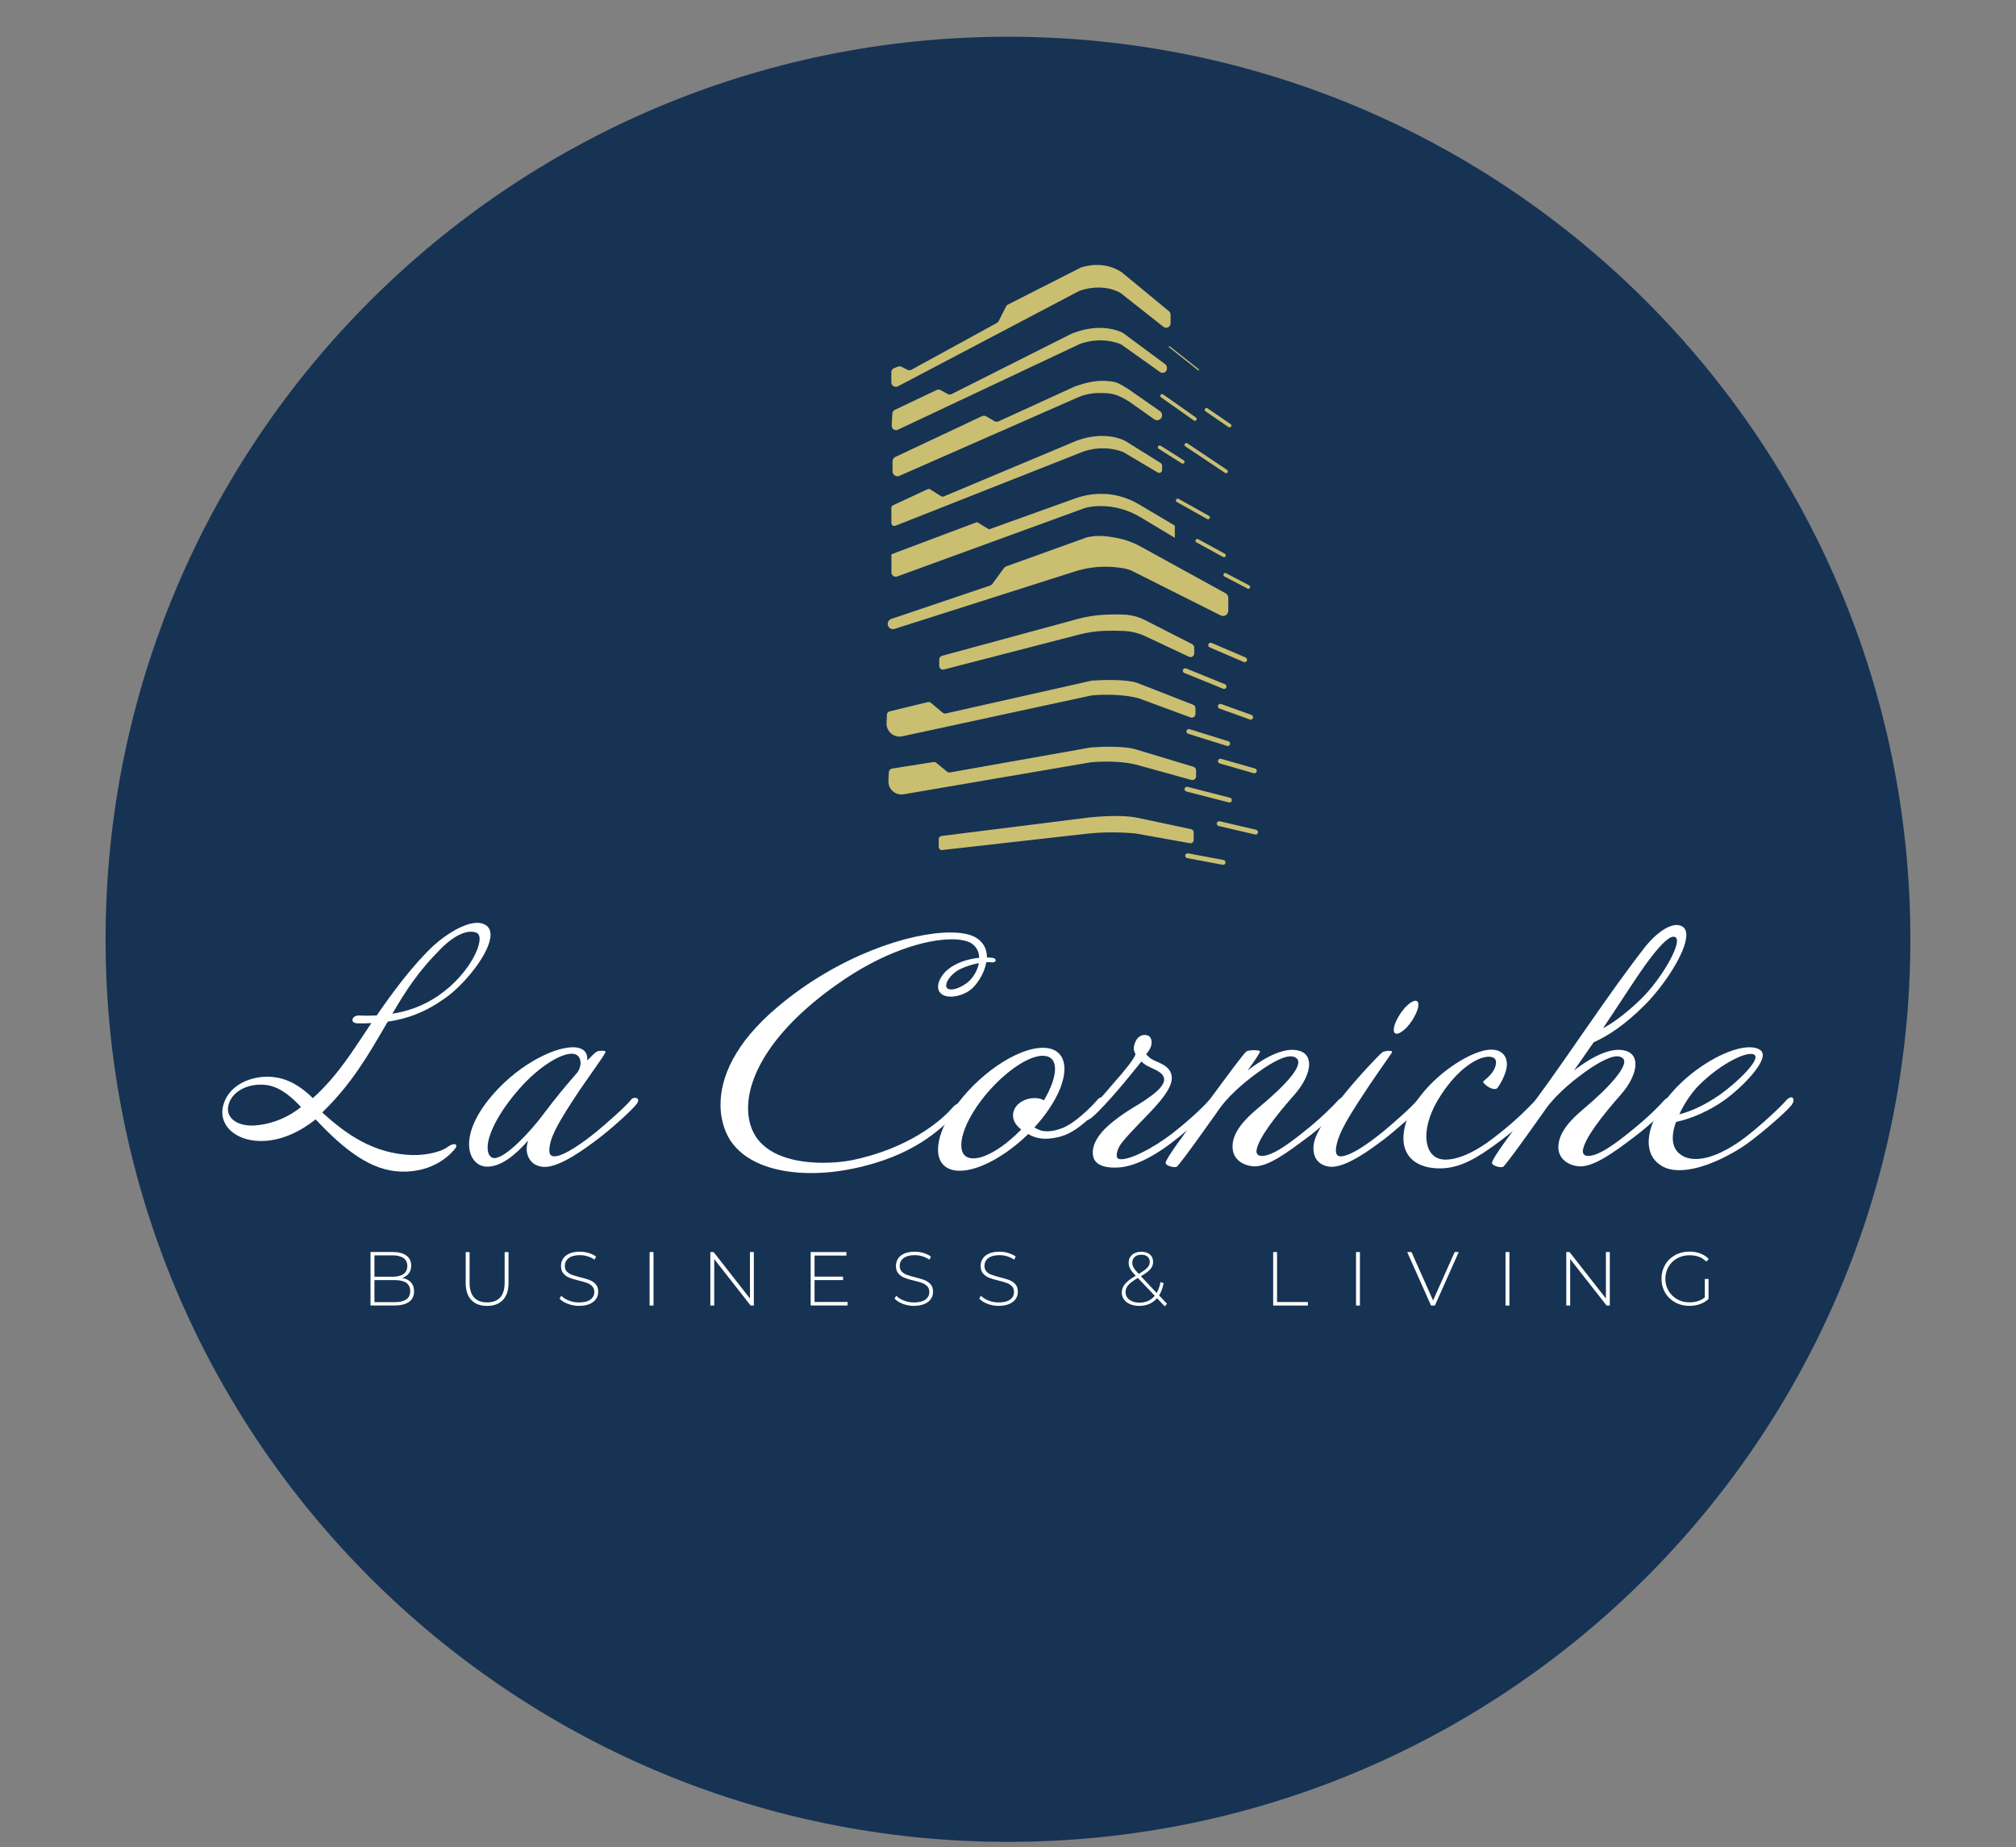 <?xml version="1.0" encoding="UTF-8"?>
<svg xmlns="http://www.w3.org/2000/svg" xmlns:xlink="http://www.w3.org/1999/xlink" id="Calque_2" data-name="Calque 2" viewBox="0 0 384.19 351.94">
  <rect x="0" y="0" width="384.19" height="351.94" fill="#808080" stroke="none"/>
  <defs>
    <style>
      .cls-1 {
        clip-path: url(#clippath);
      }

      .cls-2 {
        fill: none;
      }

      .cls-2, .cls-3, .cls-4, .cls-5, .cls-6 {
        stroke-width: 0px;
      }

      .cls-3 {
        fill: url(#Dégradé_sans_nom);
      }

      .cls-7 {
        mask: url(#mask);
      }

      .cls-8 {
        clip-path: url(#clippath-1);
      }

      .cls-9 {
        clip-path: url(#clippath-4);
      }

      .cls-10 {
        clip-path: url(#clippath-3);
      }

      .cls-11 {
        clip-path: url(#clippath-2);
      }

      .cls-12 {
        clip-path: url(#clippath-5);
      }

      .cls-4 {
        fill: url(#Dégradé_sans_nom_2);
      }

      .cls-5 {
        fill: #cabe71;
      }

      .cls-6 {
        fill: #fff;
      }
    </style>
    <linearGradient id="Dégradé_sans_nom_2" data-name="Dégradé sans nom 2" x1="-234.05" y1="495.49" x2="-233.05" y2="495.49" gradientTransform="translate(-168817.34 79840.54) rotate(90) scale(341.09 -341.09)" gradientUnits="userSpaceOnUse">
      <stop offset="0" stop-color="#fff"></stop>
      <stop offset=".15" stop-color="#fafafa"></stop>
      <stop offset=".32" stop-color="#ededed"></stop>
      <stop offset=".48" stop-color="#d8d8d8"></stop>
      <stop offset=".65" stop-color="#bababa"></stop>
      <stop offset=".83" stop-color="#949494"></stop>
      <stop offset="1" stop-color="#666"></stop>
    </linearGradient>
    <mask id="mask" x="-234.05" y="-99.77" width="841.89" height="595.28" maskUnits="userSpaceOnUse">
      <rect class="cls-4" x="-234.05" y="-99.77" width="841.89" height="595.28"></rect>
    </mask>
    <clipPath id="clippath">
      <rect class="cls-2" x="11.12" width="361.94" height="351.94"></rect>
    </clipPath>
    <clipPath id="clippath-1">
      <path class="cls-2" d="M192.09,350.94c94.98,0,171.97-76.99,171.97-171.97S287.07,7,192.09,7,20.12,83.99,20.12,178.97s76.99,171.97,171.97,171.97"></path>
    </clipPath>
    <linearGradient id="Dégradé_sans_nom" data-name="Dégradé sans nom" x1="-234.05" y1="496" x2="-233.05" y2="496" gradientTransform="translate(80518.24 170773.1) scale(343.94 -343.94)" gradientUnits="userSpaceOnUse">
      <stop offset="0" stop-color="#163354"></stop>
      <stop offset="0" stop-color="#163354"></stop>
      <stop offset="1" stop-color="#163354"></stop>
    </linearGradient>
    <clipPath id="clippath-2">
      <rect class="cls-2" y="50.46" width="384.19" height="198.43"></rect>
    </clipPath>
    <clipPath id="clippath-3">
      <rect class="cls-2" x="42.37" y="50.46" width="299.44" height="198.43"></rect>
    </clipPath>
    <clipPath id="clippath-4">
      <rect class="cls-2" y="50.46" width="384.19" height="198.43"></rect>
    </clipPath>
    <clipPath id="clippath-5">
      <rect class="cls-2" x="42.37" y="50.46" width="299.44" height="198.43"></rect>
    </clipPath>
  </defs>
  <g id="Calque_1-2" data-name="Calque 1">
    <g>
      <g class="cls-7">
        <g class="cls-1">
          <g class="cls-8">
            <rect class="cls-3" x="20.12" y="7" width="343.94" height="343.94"></rect>
          </g>
        </g>
      </g>
      <g class="cls-11">
        <path class="cls-5" d="M227.48,158.6v1.46c0,.38-.35.67-.72.6l-10.37-1.86s-.03,0-.04,0c-.32-.03-4.33-.44-8.77,0l-28.01,3.16c-.36.04-.68-.24-.68-.61v-1.46c0-.31.23-.57.54-.61l27.92-3.5s5.75-.69,9.24,0l10.41,2.21c.28.06.49.31.49.6"></path>
        <path class="cls-5" d="M227.59,123.37v1.12c0,.52-.54.87-1.02.64l-8.29-3.9c-1.28-.6-2.66-.94-4.07-1.01-1.01-.05-2.3-.07-3.73-.02-1.63.05-3.26.3-4.84.71l-25.76,6.65c-.45.12-.89-.22-.89-.69v-1.22c0-.32.21-.6.52-.69l25.88-7.03c1.6-.43,3.24-.7,4.9-.79,1.21-.07,2.66-.11,4.04-.03,1.36.07,2.68.43,3.89,1.05l8.97,4.57c.24.12.39.37.39.63"></path>
        <path class="cls-5" d="M227.94,147.88v-1.08c0-.33-.21-.61-.52-.71l-10.82-3.26s-2.07-.86-8.63-.43c-.03,0-.06,0-.08.01l-26.81,4.76c-.21.04-.43-.02-.6-.15l-2.03-1.66c-.16-.13-.37-.19-.58-.16l-7.87,1.24c-.35.05-.6.35-.62.69l-.07,1.67c-.07,1.57,1.33,2.8,2.88,2.54l35.72-6.1s.03,0,.05,0c.38-.04,5.34-.51,9.12.61l9.94,2.75c.47.13.93-.22.93-.71"></path>
        <path class="cls-5" d="M227.82,136.07v-1.15c0-.28-.17-.53-.44-.64l-10.67-4.17s-2.07-.86-8.62-.43c-.04,0-.07,0-.11.02l-27.73,6.24c-.21.05-.42,0-.59-.14l-2.25-1.88c-.17-.14-.39-.19-.6-.14l-7.27,1.76c-.3.07-.51.33-.52.63l-.07,1.58c-.07,1.63,1.42,2.89,3.01,2.54l36.03-7.78s.05-.01.08-.01c.47-.05,5.34-.49,9.07.6.02,0,.04.01.06.02l9.7,3.58c.45.16.92-.17.92-.64"></path>
        <path class="cls-5" d="M169.17,118.88h0c0-.43.27-.81.68-.95l18.8-6.35c.2-.07.36-.19.49-.36l2.18-2.97c.12-.16.28-.28.47-.35l13.9-5,1.43-.51c.06-.02.12-.04.18-.05.92-.15,2.24-.51,5.75.2,1.49.3,2.93.84,4.27,1.57l16.24,8.93c.32.18.52.51.52.88v2.45c0,.74-.78,1.23-1.45.89l-17.06-8.56s-1.1-.57-4.17-.7c-2.3-.09-4.51.22-6.71.93l-34.22,10.9c-.64.21-1.3-.28-1.3-.95"></path>
        <path class="cls-5" d="M223.89,102.45v-2.3s0,0,0,0l-6.83-4.05c-1.97-1.17-4.19-1.87-6.48-1.99-.06,0-.11,0-.17,0-1.89-.08-3.77.23-5.55.87l-16.37,5.88s0,0,0,0l-2.31-1.38s0,0,0,0l-16.3,6.13s0,0,0,0v3.46c0,.57.56.96,1.09.77l35.7-13.02s1.02-.37,2.87-.4c2.75-.05,5.46.72,7.82,2.14l6.54,3.92s.01,0,.01,0"></path>
        <path class="cls-5" d="M221.46,79.11h0c0-.31-.15-.6-.4-.77l-6.05-4.22s-.04-.03-.06-.04c-1.96-1.17-2.13-1.4-4.44-1.51-.04,0-.08,0-.12,0-1.86-.07-3.79.44-5.55,1.07-.03.01-.05.02-.08.03l-14.43,6.6c-.28.13-.61.11-.88-.05l-1.46-.87c-.27-.16-.6-.18-.89-.04l-16.47,7.75c-.33.15-.54.49-.54.85v1.89c0,.68.7,1.14,1.32.86l33.86-14.88c1.32-.58,2.73-.89,4.17-.9.02,0,.04,0,.06,0,2.66,0,3.44.29,5.71,1.65.02.01.04.03.06.04l4.7,3.33c.62.44,1.49,0,1.49-.77"></path>
        <path class="cls-5" d="M221.46,89.57v-.87c0-.19-.1-.37-.26-.47l-6.68-4.17s-2.78-1.69-7.41-.67c-.89.2-1.75.49-2.59.85l-24.67,10.35c-.17.07-.36.05-.51-.04l-2.04-1.3c-.16-.1-.36-.11-.53-.04l-6.58,3.06c-.2.09-.32.29-.32.5v2.89c0,.39.39.66.76.52l35.57-14.04s3.67-1.61,7.82-.02c.03.01.06.03.09.04l6.52,3.87c.37.22.84-.05.84-.48"></path>
      </g>
      <g class="cls-10">
        <path class="cls-5" d="M222.39,70.21v-.15c0-.26-.12-.5-.33-.66l-7.96-5.9s-.06-.04-.09-.06c-.38-.21-2.78-1.42-6.6-.78-1.13.19-2.22.52-3.28.96-.02,0-.04.02-.06.03l-22.71,11.43c-.24.12-.53.12-.77-.01l-1.34-.74c-.23-.13-.51-.14-.75-.02l-7.97,3.78c-.27.13-.45.4-.47.7l-.13,2.3c-.03.62.61,1.05,1.17.79l34.62-16.31s3.64-1.59,7.76-.04c.07.03.13.06.19.1l7.41,5.26c.54.39,1.3,0,1.3-.67"></path>
        <path class="cls-5" d="M169.86,72.82v-1.89c0-.35.21-.67.54-.79l.72-.28c.23-.09.48-.08.69.03l1.11.56c.25.12.55.12.79-.01l16.27-8.91c.15-.08.28-.21.35-.37l1.38-2.75c.08-.16.21-.3.38-.38l13.82-7.02s.07-.03.1-.04c.5-.18,4.33-1.42,7.77.92.03.02.05.04.08.06l8.91,7.35c.2.16.31.4.31.66v1.63c0,.71-.82,1.11-1.38.67l-8.08-6.38s-.04-.03-.06-.04c-.34-.22-3.24-1.94-7.76-.46-.05.01-.1.04-.14.06l-34.55,18.17c-.57.3-1.25-.11-1.25-.76"></path>
      </g>
      <g class="cls-9">
        <path class="cls-5" d="M234.3,152.9s-.08,0-.12-.01l-8.1-2.08c-.25-.06-.4-.32-.33-.56.06-.25.32-.4.56-.33l8.1,2.08c.25.06.4.32.33.56-.05.21-.24.35-.45.35"></path>
        <path class="cls-5" d="M239.28,159.01s-.07,0-.11-.01l-6.94-1.62c-.25-.06-.4-.31-.35-.55.06-.25.31-.4.56-.35l6.94,1.62c.25.06.4.31.35.56-.05.21-.24.36-.45.36"></path>
        <path class="cls-5" d="M233.08,164.77s-.05,0-.08,0l-6.75-1.27c-.25-.04-.42-.28-.38-.53.04-.25.28-.42.53-.38l6.76,1.27c.25.04.42.28.38.53-.04.23-.23.39-.46.39"></path>
        <path class="cls-5" d="M233.96,142.14s-.09,0-.14-.02l-7.4-2.31c-.24-.08-.38-.33-.3-.58.08-.24.34-.38.58-.3l7.4,2.31c.24.08.38.34.3.58-.06.2-.24.32-.44.32"></path>
        <path class="cls-5" d="M239.05,147.34s-.09,0-.13-.02l-6.48-1.85c-.25-.07-.39-.33-.32-.57.07-.25.33-.39.57-.32l6.48,1.85c.25.07.39.33.32.57-.06.2-.24.34-.44.34"></path>
        <path class="cls-5" d="M233.26,131.26c-.06,0-.12-.01-.17-.03l-7.4-3.01c-.24-.1-.35-.37-.25-.6.09-.24.36-.35.6-.26l7.4,3.01c.24.1.35.37.26.6-.07.18-.25.29-.43.29"></path>
        <path class="cls-5" d="M238.35,137.12c-.05,0-.11,0-.16-.03l-5.79-2.08c-.24-.09-.36-.35-.28-.59.09-.24.35-.37.59-.28l5.79,2.08c.24.09.36.35.28.59-.07.19-.25.31-.44.31"></path>
        <path class="cls-5" d="M237.19,126.17c-.06,0-.12-.01-.18-.04l-6.48-2.78c-.23-.1-.34-.37-.24-.61.1-.23.37-.34.61-.24l6.48,2.78c.23.1.34.37.24.61-.07.17-.25.28-.42.28"></path>
        <path class="cls-5" d="M237.89,112.18c-.06,0-.11-.01-.16-.04l-4.4-2.31c-.17-.09-.24-.3-.14-.47.09-.17.3-.23.47-.14l4.4,2.31c.17.09.23.3.14.47-.06.12-.18.18-.31.18"></path>
        <path class="cls-5" d="M233.26,106.16c-.06,0-.11-.01-.17-.04l-5.09-2.78c-.17-.09-.23-.3-.14-.47.09-.17.3-.23.47-.14l5.09,2.78c.17.09.23.3.14.47-.06.12-.18.18-.3.18"></path>
        <path class="cls-5" d="M230.22,98.93c-.06,0-.12-.01-.17-.04l-5.78-3.24c-.17-.09-.23-.3-.13-.47.09-.17.3-.23.47-.13l5.78,3.24c.17.09.23.31.13.47-.06.11-.18.18-.3.18"></path>
        <path class="cls-5" d="M225.4,88.34c-.06,0-.13-.02-.19-.05l-4.4-2.78c-.16-.1-.21-.32-.11-.48.1-.16.32-.21.48-.11l4.4,2.78c.16.1.21.32.11.48-.07.11-.18.16-.29.16"></path>
        <path class="cls-5" d="M233.65,90.16c-.07,0-.13-.02-.19-.06l-7.57-5.05c-.16-.1-.21-.32-.1-.48.11-.16.32-.21.48-.1l7.57,5.06c.16.1.21.32.1.48-.07.1-.18.16-.29.16"></path>
        <path class="cls-5" d="M227.71,80.17c-.07,0-.14-.02-.2-.06l-6.25-4.4c-.16-.11-.2-.33-.08-.48.11-.16.33-.19.48-.08l6.25,4.4c.16.11.19.33.08.48-.07.1-.18.15-.28.15"></path>
        <path class="cls-5" d="M234.33,81.44c-.07,0-.14-.02-.2-.06l-4.4-3.01c-.16-.11-.2-.32-.09-.48.11-.16.32-.2.48-.09l4.4,3.01c.16.11.2.32.09.48-.07.1-.18.15-.29.15"></path>
        <path class="cls-5" d="M228.4,70.58s-.05,0-.07-.02l-5.55-4.4c-.05-.04-.06-.11-.02-.16.04-.05.11-.06.16-.02l5.55,4.4s.06.11.02.16c-.02.03-.06.04-.09.04"></path>
        <path class="cls-6" d="M78.34,244.35c.38.44.57,1,.57,1.7,0,.86-.32,1.53-.95,1.99-.63.47-1.57.7-2.81.7h-4.54v-10.19h4.25c1.11,0,1.97.23,2.58.68.62.45.92,1.09.92,1.93,0,.58-.15,1.07-.46,1.47-.3.4-.72.68-1.24.86.73.14,1.28.42,1.67.86M71.36,239.2v4.06h3.48c.89,0,1.58-.17,2.06-.52.48-.34.72-.85.72-1.52s-.24-1.16-.72-1.51c-.48-.34-1.17-.52-2.06-.52h-3.48ZM77.41,247.59c.51-.34.76-.88.76-1.59s-.26-1.25-.76-1.59c-.51-.34-1.26-.51-2.25-.51h-3.8v4.21h3.8c.99,0,1.74-.17,2.25-.52"></path>
        <path class="cls-6" d="M89.82,247.7c-.71-.75-1.07-1.84-1.07-3.27v-5.86h.74v5.84c0,1.25.29,2.19.86,2.81.57.62,1.4.93,2.49.93s1.9-.31,2.47-.93c.57-.62.86-1.56.86-2.81v-5.84h.74v5.86c0,1.44-.36,2.53-1.08,3.27-.72.75-1.72,1.12-3.01,1.12s-2.29-.37-3-1.12"></path>
        <path class="cls-6" d="M108.21,248.43c-.67-.26-1.2-.59-1.58-1l.33-.55c.36.38.84.69,1.45.92.61.24,1.24.36,1.91.36.97,0,1.7-.18,2.2-.55.5-.37.74-.85.74-1.44,0-.46-.13-.82-.39-1.09-.26-.27-.59-.48-.97-.63s-.91-.29-1.57-.45c-.75-.18-1.35-.36-1.8-.54-.45-.18-.83-.44-1.15-.81-.32-.36-.47-.85-.47-1.46,0-.49.13-.95.39-1.36.26-.41.66-.74,1.2-.98.54-.24,1.21-.36,2.02-.36.56,0,1.12.08,1.66.25.54.16,1.01.39,1.41.67l-.28.6c-.41-.28-.86-.49-1.35-.64-.49-.15-.97-.22-1.45-.22-.94,0-1.65.19-2.14.57-.49.38-.73.87-.73,1.47,0,.46.13.82.39,1.09.26.27.59.48.98.62.39.14.92.3,1.59.47.75.18,1.34.36,1.79.54.45.17.83.44,1.14.79.32.35.47.83.47,1.43,0,.49-.13.95-.4,1.35-.27.41-.68.73-1.23.97-.55.24-1.23.36-2.04.36-.75,0-1.46-.13-2.13-.39"></path>
        <rect class="cls-6" x="123.8" y="238.56" width=".74" height="10.19"></rect>
        <polygon class="cls-6" points="143.66 238.56 143.66 248.75 143.05 248.75 136.11 239.9 136.11 248.75 135.37 248.75 135.37 238.56 135.99 238.56 142.92 247.41 142.92 238.56 143.66 238.56"></polygon>
        <polygon class="cls-6" points="161.52 248.07 161.52 248.74 154.49 248.74 154.49 238.56 161.3 238.56 161.3 239.23 155.23 239.23 155.23 243.24 160.66 243.24 160.66 243.9 155.23 243.9 155.23 248.07 161.52 248.07"></polygon>
        <path class="cls-6" d="M172.05,248.43c-.67-.26-1.2-.59-1.58-1l.33-.55c.36.38.84.69,1.45.92.61.24,1.24.36,1.91.36.97,0,1.7-.18,2.2-.55.5-.37.74-.85.74-1.44,0-.46-.13-.82-.39-1.09s-.59-.48-.98-.63c-.39-.15-.91-.29-1.57-.45-.75-.18-1.35-.36-1.8-.54-.45-.18-.83-.44-1.15-.81-.32-.36-.47-.85-.47-1.46,0-.49.13-.95.39-1.36.26-.41.66-.74,1.2-.98.54-.24,1.21-.36,2.01-.36.56,0,1.12.08,1.66.25.54.16,1.01.39,1.41.67l-.28.6c-.41-.28-.86-.49-1.35-.64-.49-.15-.97-.22-1.45-.22-.94,0-1.65.19-2.14.57-.49.38-.73.87-.73,1.47,0,.46.13.82.39,1.09.26.27.59.48.97.62.39.14.92.3,1.59.47.75.18,1.34.36,1.79.54.45.17.83.44,1.14.79.32.35.47.83.47,1.43,0,.49-.13.95-.4,1.35-.27.41-.68.73-1.23.97-.55.24-1.23.36-2.04.36-.75,0-1.46-.13-2.13-.39"></path>
        <path class="cls-6" d="M188.19,248.43c-.67-.26-1.2-.59-1.58-1l.33-.55c.36.38.84.69,1.45.92.61.24,1.24.36,1.91.36.97,0,1.7-.18,2.2-.55.5-.37.74-.85.74-1.44,0-.46-.13-.82-.39-1.09-.26-.27-.59-.48-.98-.63s-.91-.29-1.57-.45c-.75-.18-1.35-.36-1.8-.54-.45-.18-.83-.44-1.15-.81-.32-.36-.47-.85-.47-1.46,0-.49.13-.95.39-1.36.26-.41.66-.74,1.2-.98.54-.24,1.21-.36,2.02-.36.56,0,1.12.08,1.66.25.54.16,1.01.39,1.41.67l-.28.6c-.41-.28-.86-.49-1.35-.64-.49-.15-.97-.22-1.45-.22-.94,0-1.65.19-2.14.57-.49.38-.73.87-.73,1.47,0,.46.13.82.39,1.09.26.27.59.48.98.62.39.14.92.3,1.59.47.75.18,1.34.36,1.79.54.45.17.83.44,1.14.79.32.35.47.83.47,1.43,0,.49-.13.95-.4,1.35-.27.41-.68.73-1.23.97-.55.24-1.23.36-2.04.36-.75,0-1.46-.13-2.13-.39"></path>
        <path class="cls-6" d="M221.96,248.89l-1.47-1.54c-.42.49-.91.85-1.48,1.1-.57.25-1.21.37-1.91.37-.64,0-1.21-.11-1.72-.32-.51-.21-.9-.51-1.18-.9-.28-.39-.42-.83-.42-1.32,0-.59.2-1.13.6-1.62.4-.49,1.08-1.02,2.04-1.58v-.03c-.52-.52-.86-.96-1.05-1.32-.18-.35-.28-.74-.28-1.14,0-.63.22-1.13.66-1.51.43-.38,1.02-.57,1.76-.57.69,0,1.24.17,1.64.52.4.34.6.82.6,1.42,0,.5-.17.96-.52,1.36-.34.4-.95.86-1.81,1.36l3.01,3.19c.33-.58.57-1.27.73-2.07l.6.19c-.19.94-.48,1.72-.87,2.34l1.51,1.6-.44.48ZM220.06,246.88l-3.22-3.39c-.89.52-1.51.99-1.84,1.38-.34.4-.5.84-.5,1.34,0,.59.24,1.07.74,1.44.49.37,1.12.55,1.9.55,1.24,0,2.22-.44,2.92-1.32M216.03,241.5c.16.3.49.7.97,1.22.81-.47,1.36-.86,1.66-1.19.3-.32.45-.69.45-1.08,0-.43-.14-.76-.42-1.01-.28-.25-.68-.37-1.18-.37-.54,0-.97.14-1.27.42-.31.28-.46.64-.46,1.1,0,.32.08.63.25.92"></path>
        <polygon class="cls-6" points="242.63 238.56 243.37 238.56 243.37 248.08 249.24 248.08 249.24 248.75 242.63 248.75 242.63 238.56"></polygon>
        <rect class="cls-6" x="258.42" y="238.56" width=".74" height="10.19"></rect>
        <polygon class="cls-6" points="277.99 238.56 273.45 248.75 272.71 248.75 268.17 238.56 268.99 238.56 273.1 247.78 277.22 238.56 277.99 238.56"></polygon>
        <rect class="cls-6" x="286.91" y="238.56" width=".74" height="10.19"></rect>
        <polygon class="cls-6" points="306.78 238.56 306.78 248.75 306.17 248.75 299.23 239.9 299.23 248.75 298.49 248.75 298.49 238.56 299.11 238.56 306.04 247.41 306.04 238.56 306.78 238.56"></polygon>
        <path class="cls-6" d="M324.89,243.69h.71v3.81c-.45.43-.99.75-1.62.98-.64.22-1.31.33-2.02.33-1.01,0-1.92-.22-2.73-.67-.81-.45-1.45-1.06-1.91-1.85-.46-.79-.69-1.67-.69-2.65s.23-1.86.69-2.65c.46-.79,1.1-1.4,1.91-1.85.81-.45,1.72-.67,2.74-.67.75,0,1.43.12,2.06.36.63.24,1.16.58,1.61,1.04l-.47.5c-.43-.43-.9-.74-1.43-.92-.53-.19-1.11-.28-1.75-.28-.87,0-1.66.19-2.37.58-.7.39-1.25.92-1.65,1.61-.4.68-.6,1.45-.6,2.29s.2,1.59.6,2.28c.4.68.95,1.22,1.65,1.62s1.48.59,2.36.59c1.16,0,2.13-.31,2.9-.93v-3.51Z"></path>
        <path class="cls-6" d="M49.19,214.38c-.42.05-.81.08-1.18.08-3.11,0-4.84-1.63-4.54-3.55.39-2.57,3.11-4.25,6.19-4.25.42,0,.84.03,1.28.1,2.69.42,4.93,2.57,6.42,4.17-2.22,1.78-4.93,3.06-8.17,3.46M73.93,194.66c3.81-.56,7.23-1.85,10.98-4.54,3.59-2.52,8.57-8.63,8.57-11.99,0-.73-.23-1.34-.73-1.74-.5-.39-1.12-.56-1.79-.56-2.41,0-5.83,2.08-8.3,4.31-3.98,3.7-7.9,9.02-10.87,13.34-1.23.06-2.3.06-3.31,0-.73,0-1.23.33-1.29.73-.11.39.17.78,1.12.78.84,0,1.68,0,2.47-.06-3.53,5.21-6.31,9.94-11.16,14.3-1.6-1.54-3.71-3.27-6.59-3.87-.65-.12-1.37-.21-2.05-.21-3.76,0-7.76,1.93-8.53,5.87-.06.3-.09.62-.09.92,0,3.11,3.17,5.66,7.94,5.45,3.5-.16,6.9-1.76,9.85-4.11,5.52,5.89,10.59,9.78,16.23,9.95,6.39.22,9.64-3.48,10.31-4.32.39-.45.33-.84,0-.9-.28-.06-.73.06-1.35.5-.9.73-3.53,1.63-6.78,1.57-7.29-.23-12.5-3.87-17.15-8.12,5.66-5.49,8.74-10.87,12.49-17.32M83.9,180.88c2.91-2.97,5.44-3.81,6.95-3.14,1.85.9-1.06,7.68-7.34,11.99-2.86,1.96-5.89,2.97-8.74,3.42,2.58-4.43,5.04-8.18,9.13-12.27"></path>
        <path class="cls-6" d="M113.71,217.19c-1.96,1.46-6.78,5.1-9.81,5.15-2.41,0-3.53-1.68-3.53-3.42,0-.5.11-1.07.28-1.62-2.35,2.69-5.1,4.99-7.79,4.99-2.07,0-3.47-1.79-3.47-4.26,0-2.24,1.06-5.15,3.64-8.4,4.99-6.33,12.21-10.09,16.14-10.09,2.07,0,2.75,1.06,2.75,2.13v.39c1.74-1.74,1.68-1.85,2.91-1.85.34,0,.56.06.56.22,0,.45-3.7,5.32-6.33,9.41-2.86,4.43-4.37,7.12-4.37,9.36,0,.84.39,1.12.95,1.12,1.91,0,5.83-2.91,7.9-4.59,1.79-1.46,5.83-4.99,6.84-6.33.17-.17.39-.23.62-.23.34,0,.62.17.62.51,0,.17-.11.45-.34.73-1.29,1.57-5.38,5.16-7.57,6.78M110.63,202.51c0-.9-.45-1.74-1.68-1.74-2.13,0-6.22,2.41-9.97,6.67-4.09,4.65-6.11,8.91-6.05,11.26,0,1.12.45,1.96,1.29,1.96,2.19,0,7-5.21,9.36-8.4,2.19-2.91,3.98-5.1,6.39-7.85.39-.45.67-1.23.67-1.9"></path>
        <path class="cls-6" d="M188.79,183.34h-.84c-.34,2.19-1.85,4.31-2.86,5.15-1.12.9-2.63,1.4-3.87,1.4-.9,0-1.68-.22-2.13-.84-.84-1.06,0-3.36,2.13-4.76,1.68-1.12,3.64-1.62,5.38-1.79,0-1.06-.45-2.07-1.46-2.75-.78-.5-2.07-.78-3.75-.78-4.93,0-13.17,2.35-22.08,8.74-12.1,8.57-16.75,17.2-16.75,23.42,0,1.79.39,3.47,1.12,4.82,2.3,4.31,8.01,5.6,13.17,5.6,1.9,0,3.75-.17,5.27-.45,10.98-2.19,17.2-7.56,19.22-9.86.84-1.01,1.62-1.23,1.85-.9.22.28,0,.95-.95,1.85-3.14,3.08-8.24,8.12-19.72,10.48-2.69.56-5.38.84-7.96.84-6.33,0-11.93-1.74-14.9-5.55-1.29-1.62-2.35-4.26-2.35-7.51,0-5.04,2.58-11.6,10.82-18.55,11.6-9.81,25.21-14.23,32.95-14.23,2.35,0,4.15.39,5.21,1.18,1.34.95,1.79,2.24,1.79,3.59.34,0,.67,0,.95.06.5,0,.73.28.73.5-.06.22-.34.45-.95.34M182.01,185.25c-1.23.95-2.02,2.3-1.57,2.97.34.5,1.79.5,3.7-.84,1.12-.78,2.13-2.35,2.41-3.87-1.85.34-3.7,1.06-4.54,1.74"></path>
        <path class="cls-6" d="M202.24,216.52c-1.06.28-2.07.45-2.97.45-1.34,0-2.41-.34-3.31-.9-4.2,4.09-9.36,7-13.05,7-2.75,0-4.15-1.57-4.15-4.04,0-2.07.95-4.76,2.97-7.68,4.37-6.44,11.99-11.71,17.03-11.71,2.69,0,4.09,1.57,4.09,4.03,0,2.07-.95,4.71-2.97,7.68-.79,1.18-1.74,2.35-2.75,3.47.73.45,1.4.73,2.41.73.67,0,1.46-.11,2.47-.45,2.75-.84,6.33-4.59,7.17-5.6.78-.95,1.79-.06,1.18.67-.67.79-4.54,5.38-8.12,6.33M201.06,203.68c0-1.57-.78-2.52-2.35-2.52-3.31,0-8.96,4.37-12.61,9.75-1.96,2.91-2.91,5.49-2.91,7.28,0,1.57.73,2.52,2.3,2.52,2.41,0,5.94-2.24,9.13-5.49-.56-.45-.95-.9-1.18-1.29-.73-1.29-.39-2.8.78-3.7.9-.73,2.02-1.01,2.97-1.01.73,0,1.4.17,1.74.45,1.4-2.35,2.13-4.48,2.13-6"></path>
        <path class="cls-6" d="M224.48,216.8c-4.26,3.42-8.24,5.55-11.6,5.66-2.58.11-4.2-.62-4.54-2.07-.56-2.52,1.62-4.99,3.81-6.72,3.03-2.41,4.76-3.03,7-4.71,1.51-1.07,2.86-2.35,2.69-3.47-.28-1.29-1.74-1.63-3.08-2.35-.73-.34-1.23-.9-1.23-.9,0,0-2.97,3.7-4.43,5.38-1.18,1.4-3.75,4.26-5.04,5.32-1.35,1.12-2.19.11-1.18-.73,1.34-1.12,3.25-3.42,5.43-5.94,1.85-2.07,3.92-4.6,4.09-5.44-.17-.34-.5-.84-.22-1.79.34-1.29,1.18-1.85,1.91-1.85,1.23,0,1.46.9,1.34,1.85-.17.95-1.01,1.79-1.01,1.79,0,0,.34.56,1.23,1.07,1.23.67,3.87,1.23,3.64,3.81-.34,3.25-5.94,7.68-9.3,11.77-1.07,1.23-1.29,2.47-1.12,3.03.06.17.34.34.5.34,1.57.28,5.94-1.74,10.09-4.93,2.86-2.24,5.27-4.43,6.95-6.28.84-.95,2.02-.17,1.29.67-1.29,1.46-3.92,3.81-7.23,6.5"></path>
        <path class="cls-6" d="M249.36,216.57c-4.03,3.03-7.57,5.66-10.26,5.66-1.96-.06-4.03-1.12-4.2-3.42-.22-2.86,2.19-5.44,4.65-7.51,5.21-4.31,9.02-8.29,7.56-9.64-1.18-1.07-3.75.22-6.22,1.85-2.8,1.91-6.16,4.6-8.29,7.45,0,0-7.96,11.32-8.4,11.38-.62.17-2.13-.28-2.07-.78.17-.95,3.03-4.82,7.9-11.37,4.37-5.94,6.95-9.41,7.51-9.86.34-.28,2.52-.34,2.58,0,0,.28-.84,1.51-2.35,3.64,1.57-1.23,6.05-4.48,9.36-3.87,1.68.28,2.35,1.34,2.35,2.69,0,1.68-1.12,3.87-2.69,5.66-3.81,4.32-7,8.46-7.34,10.76-.06.62.28,1.18,1.4,1.01,1.79-.22,4.32-1.96,7.01-4.09,2.46-1.9,4.99-4.15,7.17-6.5,1.01-1.12,2.02-.28,1.12.73-.84,1.06-3.64,3.81-6.78,6.22"></path>
        <path class="cls-6" d="M263.59,217.19c-2.07,1.57-7.23,5.49-10.25,5.1-2.91-.39-3.31-2.86-2.91-4.65.56-2.52,3.64-6.5,5.27-8.57,2.35-3.03,6.95-7.96,7.73-8.57.39-.28,2.24-.51,1.79.11-.78,1.18-3.7,5.21-6.28,9.24-2.63,4.09-4.03,6.61-4.31,8.8-.28,1.79.67,1.91,1.96,1.46,2.07-.67,5.1-2.97,6.84-4.37,1.79-1.46,5.83-4.99,6.84-6.33.45-.56,1.9-.17.9,1.01-1.29,1.57-5.38,5.1-7.57,6.78M269.48,193.82c-.95,1.74-2.47,3.14-3.31,3.14s-.73-1.4.28-3.14c.95-1.74,2.46-3.14,3.3-3.14s.73,1.4-.28,3.14"></path>
        <path class="cls-6" d="M294.07,209.68c0,.78-4.76,5.32-9.19,8.46-2.97,2.13-6.39,4.48-10.48,4.48-4.37,0-6.95-2.18-6.95-5.71,0-8.35,11.77-16.92,16.75-16.92,2.24,0,2.97,1.51,2.97,2.75,0,1.9-1.51,4.15-1.74,4.48-.11.17-.34.28-.62.28-1.07-.06-2.18-1.12-2.18-1.4,0-.17,2.47-1.62,2.47-3.75,0-.62-.51-1.01-1.4-1.01-2.02,0-5.72,2.13-9.08,7.28-1.96,2.97-2.8,5.71-2.8,7.85,0,2.8,1.34,4.48,3.64,4.48s5.49-1.29,9.19-4.15c6.72-5.15,8.01-7.73,8.85-7.68.11,0,.22,0,.34.06.11.11.22.28.22.5"></path>
      </g>
      <g class="cls-12">
        <path class="cls-6" d="M321.36,178.19c0,3.25-4.31,9.64-7.68,13.06-3.98,4.03-7.23,6.11-9.97,7.34-1.23,1.79-2.52,3.64-3.75,5.38,1.57-1.23,6.05-4.48,9.36-3.87,1.68.28,2.35,1.35,2.35,2.69,0,1.68-1.12,3.87-2.69,5.66-3.81,4.32-7,8.46-7.34,10.76-.05.62.28,1.18,1.4,1.01,1.79-.22,4.31-1.96,7-4.09,2.41-1.9,4.99-4.15,7.12-6.5,1.06-1.12,2.07-.28,1.18.73-.9,1.07-3.64,3.81-6.84,6.22-3.98,3.03-7.51,5.55-10.2,5.66-1.96,0-4.2-1.12-4.32-3.47-.11-2.86,2.3-5.38,4.76-7.45,4.76-3.98,8.8-8.35,7.57-9.64-1.12-1.12-3.75.22-6.22,1.85-2.8,1.91-6.16,4.6-8.29,7.45,0,0-7.96,11.32-8.4,11.37-.62.17-2.13-.28-2.07-.78.11-.95,3.03-4.82,7.85-11.37,7.23-9.75,14.01-20.4,21.35-29.81,2.24-2.8,5.27-4.93,7.06-3.87.56.34.78.9.78,1.68M310.21,188.78c-1.51,2.3-3.08,4.71-4.71,7.12,2.3-1.18,5.1-3.47,7.4-5.72,3.92-3.92,7.79-10.76,6.39-11.6-1.74-1.12-7.11,7.23-9.08,10.2"></path>
        <path class="cls-6" d="M341.36,210.63c-1.18,1.4-5.32,5.04-8.57,7.4-2.63,1.85-8.24,4.93-12.72,4.93-1.29,0-2.52-.22-3.53-.9-1.62-1.01-2.35-2.58-2.35-4.48,0-3.08,2.02-7,5.38-10.48,4.43-4.54,10.31-7.56,13.84-7.56.84,0,1.57.17,2.07.56,2.07,1.51-3.47,7.12-6.95,9.58-2.69,1.9-6,3.42-9.13,4.09-.39,1.06-.62,2.07-.62,3.03,0,1.34.45,2.47,1.51,3.19.84.62,1.85.84,2.91.84,3.25,0,6.95-2.35,8.74-3.64,2.41-1.74,6.5-5.38,8.29-7.34.62-.78,1.18-.9,1.4-.67.28.22.22.84-.28,1.46M323.66,206.88c-1.29,1.35-2.69,3.36-3.64,5.44,2.41-.62,4.82-1.74,7.68-3.7,3.36-2.35,7.68-6.61,6.72-7.56-1.01-1.12-6.5,1.51-10.76,5.83"></path>
      </g>
    </g>
  </g>
</svg>
